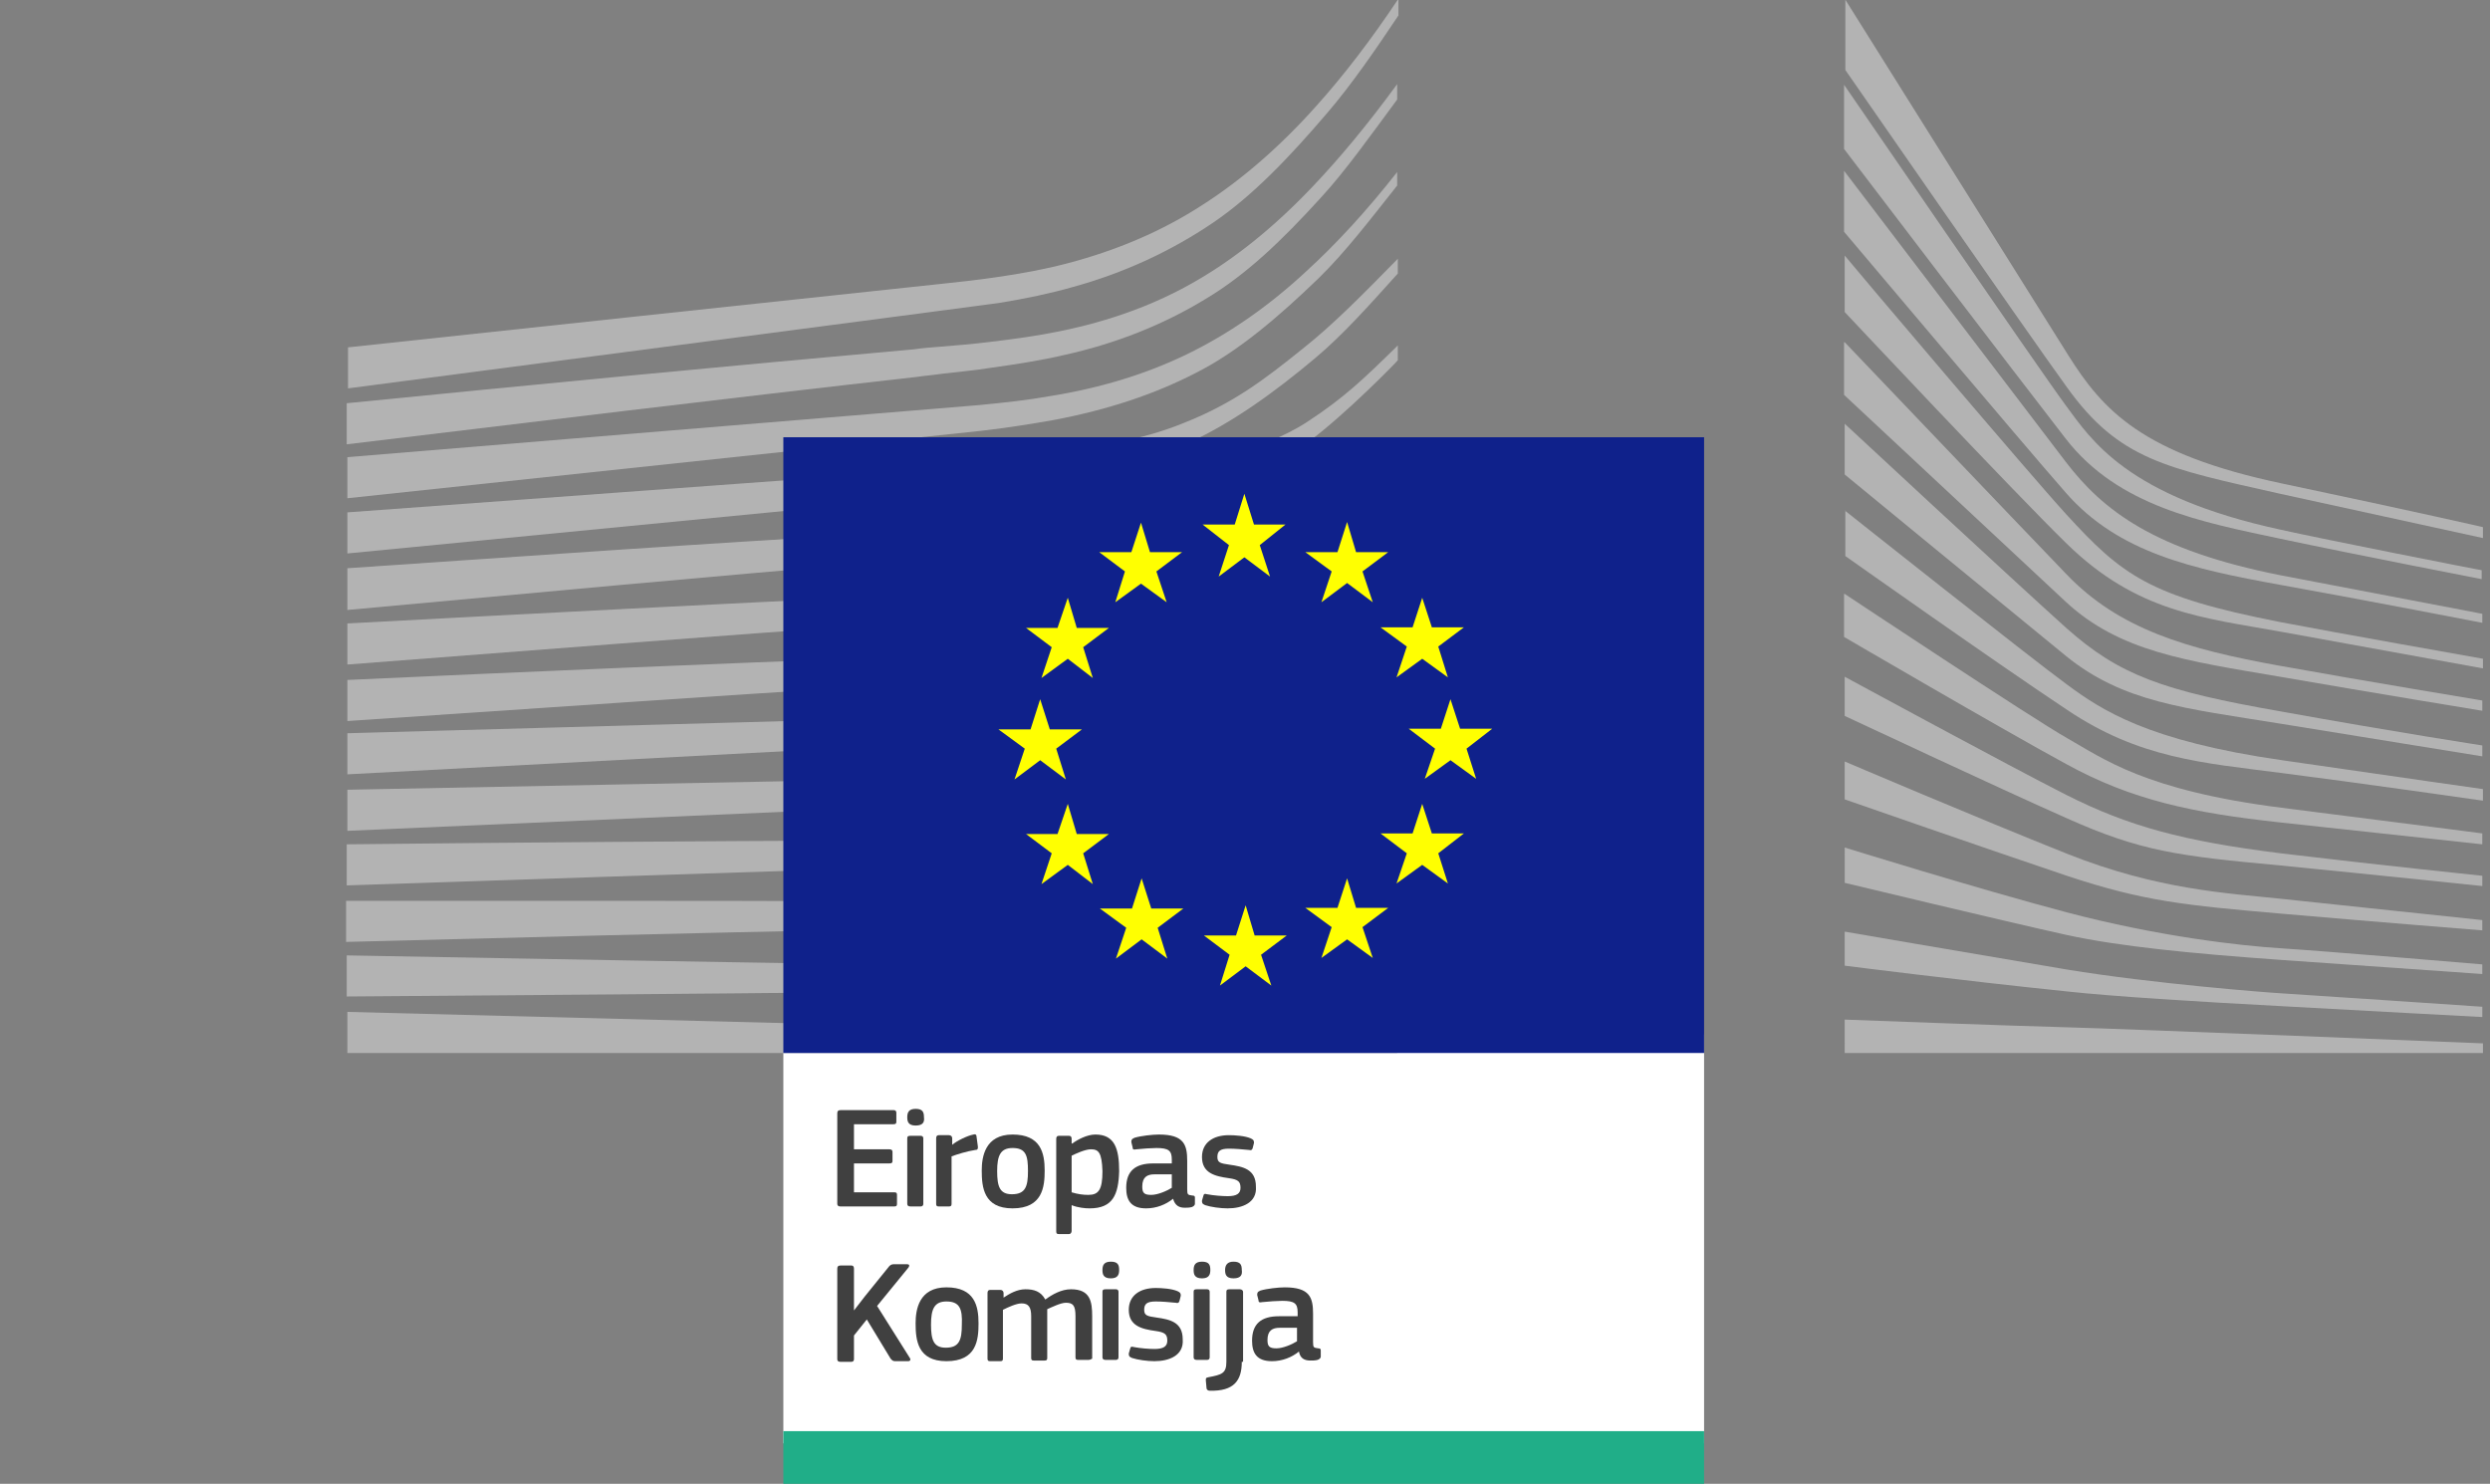<?xml version="1.0" encoding="utf-8"?>
<!-- Generator: Adobe Illustrator 25.2.0, SVG Export Plug-In . SVG Version: 6.00 Build 0)  -->
<svg version="1.1" id="Calque_1" xmlns="http://www.w3.org/2000/svg" xmlns:xlink="http://www.w3.org/1999/xlink" x="0px" y="0px"
	 viewBox="0 0 387.8 231.1" style="enable-background:new 0 0 387.8 231.1;" xml:space="preserve">
<rect x="0" y="0" width="387.8" height="231.1" fill="#808080" stroke="none"/>
<style type="text/css">
	.st0{fill:#FFFFFF;}
	.st1{fill:#404040;}
	.st2{fill:#20AE88;}
	.st3{fill:#B3B3B3;}
	.st4{fill:#0F218B;}
	.st5{fill:#FFFF01;}
</style>
<polygon class="st0" points="122,224.8 265.4,224.8 265.4,161.1 122,161.1 122,224.8 "/>
<g>
	<path class="st1" d="M130.4,173.4c0-0.3,0.1-0.5,0.5-0.5h8.3c0.3,0,0.4,0.2,0.4,0.4v1.4c0,0.3-0.1,0.4-0.5,0.4H133v3.9h5.5
		c0.3,0,0.5,0.1,0.5,0.4v1.4c0,0.3-0.1,0.4-0.5,0.4H133v4.5h6.3c0.3,0,0.4,0.1,0.4,0.4v1.4c0,0.3-0.1,0.4-0.4,0.4h-8.4
		c-0.3,0-0.5-0.1-0.5-0.4V173.4z"/>
	<path class="st1" d="M142.6,175.3c-1.2,0-1.3-0.7-1.3-1.3c0-0.7,0.2-1.3,1.3-1.3c1.1,0,1.3,0.5,1.3,1.3
		C144,174.7,143.8,175.3,142.6,175.3z M143.8,187.5c0,0.2-0.1,0.4-0.4,0.4h-1.6c-0.3,0-0.5-0.1-0.5-0.4v-10.2c0-0.3,0.1-0.4,0.5-0.4
		h1.6c0.3,0,0.4,0.2,0.4,0.4V187.5z"/>
	<path class="st1" d="M148.2,187.5c0,0.3-0.1,0.4-0.4,0.4h-1.6c-0.3,0-0.4-0.1-0.4-0.4v-10.2c0-0.3,0.1-0.5,0.4-0.5h1.6
		c0.3,0,0.5,0.2,0.5,0.5v1l0,0c0.7-0.6,2.3-1.4,3.3-1.6c0.3-0.1,0.5,0,0.5,0.4l0.2,1.5c0,0.3,0,0.5-0.4,0.5c-1.3,0.2-2.9,0.7-3.7,1
		V187.5z"/>
	<path class="st1" d="M157.7,188.2c-4.5,0-4.8-3.3-4.8-5.9c0-2.1,0.5-5.6,4.8-5.6c4.4,0,5,2.9,5,5.6
		C162.7,184.8,162.4,188.2,157.7,188.2z M157.7,178.8c-1.9,0-2.4,1.2-2.4,3.6c0,2.4,0.4,3.6,2.3,3.6c2.1,0,2.5-1.2,2.5-3.6
		C160.1,180,159.8,178.8,157.7,178.8z"/>
	<path class="st1" d="M169.7,188.2c-0.7,0-1.8-0.1-2.8-0.5l0,0v4c0,0.2-0.1,0.5-0.4,0.5h-1.6c-0.4,0-0.4-0.2-0.4-0.5v-14.3
		c0-0.3,0.1-0.5,0.4-0.5h1.6c0.3,0,0.4,0.2,0.4,0.5v0.7l0.1,0c0.8-0.6,2.3-1.4,3.6-1.4c3,0,3.7,2.2,3.7,5.7
		C174.2,186.1,173.3,188.2,169.7,188.2z M169.9,179c-0.9,0-2.4,0.7-3,1v5.7c1,0.3,1.8,0.4,2.6,0.4c1.6,0,2.2-0.8,2.2-3.7
		C171.6,179.5,171.1,179,169.9,179z"/>
	<path class="st1" d="M182.7,186.7c-1.1,0.9-2.6,1.5-4.2,1.5c-2.4,0-3.1-1.3-3.1-3.2c0-2.6,1.4-3.8,4.2-3.8h2.9v-0.6
		c0-1.4-0.5-1.8-2.4-1.8c-0.7,0-2.2,0.1-3.1,0.2c-0.5,0.1-0.6,0-0.6-0.3l-0.2-0.8c0-0.3,0-0.5,0.5-0.7c1-0.3,2.8-0.5,3.8-0.5
		c3.9,0,4.4,1.6,4.4,4.1v4.4c0,0.9,0.1,0.9,0.8,1c0.3,0,0.4,0.1,0.4,0.3v1c0,0.2-0.2,0.4-0.5,0.5c-0.4,0.1-0.7,0.1-1.1,0.1
		C183.7,188.1,183,187.8,182.7,186.7L182.7,186.7z M182.6,182.9h-2.8c-1.1,0-1.9,0.4-1.9,1.9c0,1,0.3,1.3,1.4,1.3
		c1,0,2.4-0.6,3.2-1.1V182.9z"/>
	<path class="st1" d="M191.2,188.2c-1.1,0-2.6-0.2-3.5-0.5c-0.5-0.2-0.5-0.4-0.5-0.7l0.2-0.7c0.1-0.4,0.2-0.4,0.6-0.3
		c1,0.2,2.4,0.3,3.2,0.3c1.4,0,2-0.4,2-1.3c0-1-0.4-1.3-1.8-1.5c-2.2-0.3-4.2-0.8-4.2-3.3c0-2.2,1.7-3.4,4.2-3.4
		c0.9,0,2.5,0.1,3.4,0.5c0.4,0.2,0.5,0.3,0.5,0.7l-0.2,0.8c-0.1,0.3-0.2,0.4-0.6,0.3c-1-0.1-2.2-0.2-3.1-0.2c-1.4,0-1.8,0.4-1.8,1.3
		c0,0.9,0.5,1,1.9,1.2c2.1,0.3,4.1,0.7,4.1,3.4C195.8,187.3,193.5,188.2,191.2,188.2z"/>
	<path class="st1" d="M133,204.1l1.7-2.2l3.8-4.7c0.2-0.2,0.4-0.3,0.7-0.3h2.1c0.3,0,0.4,0.2,0.2,0.5l-4.9,6l5.1,8.1
		c0.2,0.3,0,0.5-0.2,0.5h-2.1c-0.4,0-0.5-0.2-0.7-0.4l-3.7-6.1l-2,2.5v3.7c0,0.2-0.1,0.4-0.4,0.4h-1.7c-0.3,0-0.5-0.1-0.5-0.4v-14.1
		c0-0.3,0.1-0.5,0.5-0.5h1.7c0.3,0,0.4,0.2,0.4,0.5L133,204.1L133,204.1z"/>
	<path class="st1" d="M147.4,212c-4.5,0-4.8-3.3-4.8-5.9c0-2.1,0.5-5.6,4.8-5.6c4.4,0,5,2.9,5,5.6C152.4,208.7,152.1,212,147.4,212z
		 M147.4,202.7c-1.9,0-2.4,1.2-2.4,3.6c0,2.4,0.4,3.6,2.3,3.6c2.1,0,2.5-1.2,2.5-3.6C149.9,203.9,149.5,202.7,147.4,202.7z"/>
	<path class="st1" d="M169.5,211.8h-1.6c-0.3,0-0.4-0.1-0.4-0.4V205c0-1.7-0.4-2.1-1.5-2.1c-0.8,0-2.2,0.7-2.9,1c0,0.2,0,0.6,0,1.2
		v6.4c0,0.3-0.1,0.4-0.4,0.4h-1.7c-0.3,0-0.4-0.1-0.4-0.4v-6.5c0-1.4-0.4-2-1.5-2c-0.8,0-2.1,0.6-2.9,1v7.6c0,0.3-0.1,0.4-0.4,0.4
		h-1.6c-0.3,0-0.4-0.1-0.4-0.4v-10.2c0-0.3,0.1-0.5,0.4-0.5h1.6c0.3,0,0.5,0.2,0.5,0.5v0.7l0,0c0.9-0.6,2.1-1.3,3.4-1.3
		c1.3,0,2.4,0.3,3.1,1.6c1.1-0.8,2.5-1.6,4-1.6c3,0,3.3,1.9,3.3,4.2v6.6C169.9,211.7,169.8,211.8,169.5,211.8z"/>
	<path class="st1" d="M173,199.1c-1.2,0-1.3-0.7-1.3-1.3c0-0.7,0.2-1.3,1.3-1.3c1.1,0,1.3,0.5,1.3,1.3
		C174.3,198.5,174.1,199.1,173,199.1z M174.2,211.4c0,0.2-0.1,0.4-0.4,0.4h-1.6c-0.3,0-0.5-0.1-0.5-0.4v-10.2c0-0.3,0.1-0.4,0.5-0.4
		h1.6c0.3,0,0.4,0.2,0.4,0.4V211.4z"/>
	<path class="st1" d="M179.8,212c-1.1,0-2.6-0.2-3.5-0.5c-0.5-0.2-0.5-0.4-0.5-0.7l0.2-0.7c0.1-0.4,0.2-0.4,0.6-0.3
		c1,0.2,2.4,0.3,3.2,0.3c1.4,0,2-0.4,2-1.3c0-1-0.4-1.3-1.8-1.5c-2.2-0.3-4.2-0.8-4.2-3.3c0-2.2,1.7-3.4,4.2-3.4
		c0.9,0,2.5,0.1,3.4,0.5c0.4,0.2,0.5,0.3,0.5,0.7l-0.2,0.8c-0.1,0.3-0.2,0.4-0.6,0.3c-1-0.1-2.2-0.2-3.1-0.2c-1.4,0-1.8,0.4-1.8,1.3
		c0,0.9,0.5,1,1.9,1.2c2.1,0.3,4.1,0.7,4.1,3.4C184.4,211.1,182.1,212,179.8,212z"/>
	<path class="st1" d="M187.2,199.1c-1.2,0-1.3-0.7-1.3-1.3c0-0.7,0.2-1.3,1.3-1.3c1.1,0,1.3,0.5,1.3,1.3
		C188.5,198.5,188.3,199.1,187.2,199.1z M188.4,211.4c0,0.2-0.1,0.4-0.4,0.4h-1.6c-0.3,0-0.5-0.1-0.5-0.4v-10.2
		c0-0.3,0.1-0.4,0.5-0.4h1.6c0.3,0,0.4,0.2,0.4,0.4V211.4z"/>
	<path class="st1" d="M193.4,212.1c0,2.9-1.2,4.6-5,4.5c-0.2,0-0.5-0.1-0.5-0.5l-0.1-1.1c0-0.4,0-0.4,0.4-0.5
		c2.1-0.4,2.8-0.6,2.8-2.4v-10.9c0-0.3,0.1-0.4,0.5-0.4h1.6c0.3,0,0.5,0.2,0.5,0.4V212.1z M192.1,199.1c-1.2,0-1.3-0.7-1.3-1.3
		c0-0.7,0.3-1.3,1.3-1.3c1.1,0,1.3,0.5,1.3,1.3C193.5,198.5,193.3,199.1,192.1,199.1z"/>
	<path class="st1" d="M202.3,210.5c-1.1,0.9-2.6,1.5-4.2,1.5c-2.4,0-3.1-1.3-3.1-3.2c0-2.6,1.4-3.8,4.2-3.8h2.9v-0.6
		c0-1.4-0.5-1.8-2.4-1.8c-0.7,0-2.2,0.1-3.1,0.2c-0.5,0.1-0.6,0-0.6-0.3l-0.2-0.8c0-0.3,0-0.5,0.5-0.7c1-0.3,2.8-0.5,3.8-0.5
		c3.9,0,4.4,1.6,4.4,4.1v4.4c0,0.9,0.1,0.9,0.8,1c0.3,0,0.4,0.1,0.4,0.3v1c0,0.2-0.2,0.4-0.5,0.5c-0.4,0.1-0.7,0.1-1.1,0.1
		C203.2,211.9,202.5,211.6,202.3,210.5L202.3,210.5z M202.1,206.8h-2.8c-1.1,0-1.9,0.4-1.9,1.9c0,1,0.3,1.3,1.4,1.3
		c1,0,2.4-0.6,3.2-1.1V206.8z"/>
</g>
<polygon class="st2" points="122,231.1 265.4,231.1 265.4,222.9 122,222.9 122,231.1 "/>
<g>
	<g>
		<g>
			<path class="st3" d="M54.1,60.5c0,0,98.6-12.9,101.4-13.3c4.3-0.7,8.1-1.5,11.6-2.5c8-2.2,15.3-5.6,21.8-10
				c6.2-4.2,12-10.3,17.8-17.1c3.7-4.3,7.5-9.8,11.1-15.2v-2.6c-4.2,6.3-8.4,11.8-12.7,16.6c-5.7,6.4-11.7,11.6-17.8,15.5
				c-6.3,4.1-13.4,7.1-21,9.1c-3.4,0.9-7.1,1.6-11.3,2.2c-2.7,0.4-5.5,0.7-8.3,1c-1.1,0.1-92.5,9.9-92.5,9.9V60.5z"/>
			<path class="st3" d="M186.2,43.8c-6.2,3.6-13.3,6.2-21.2,7.8c-3.4,0.7-7,1.2-11.2,1.7c-2.5,0.3-4.9,0.5-7.4,0.7
				c-1.3,0.1-2.7,0.2-4,0.4c-30.2,2.7-60.3,5.6-88.4,8.4v6.4c28.3-3.4,58.6-7.1,88.8-10.5c1.3-0.2,2.7-0.3,4-0.5
				c2.5-0.3,5-0.5,7.4-0.9c4.3-0.6,8.1-1.2,11.5-2c8.2-1.8,15.6-4.8,22-8.7c6.4-3.8,12-9.2,18-15.8c3.8-4.1,7.9-9.9,11.9-15.3v-2.4
				c-4.6,6.3-9,11.6-13.3,16.1C198.4,35.4,192.3,40.3,186.2,43.8z"/>
			<path class="st3" d="M203.5,42.2c-6,5.6-12.3,9.9-18.7,13c-6.2,3-13.2,5.2-21.3,6.5c-3.3,0.6-7,1-11.1,1.4l-98.3,8.1v6.4
				l87.4-9.3l11.3-1.2c4.3-0.5,8-1.1,11.4-1.7c8.4-1.6,15.6-4,22-7.3c6.6-3.3,13.1-8.9,19.2-14.8c4.1-4,8-9.1,12.2-14.4v-2.1
				C212.8,32.9,208.1,38,203.5,42.2z"/>
			<path class="st3" d="M179.7,75.6c-5.7,3.2-10,5.1-18.2,5.9c-4.9,0.5-10,0.8-14.9,1c-2.4,0.1-4.8,0.2-7.1,0.4
				c-14.9,0.9-29.4,1.8-44.3,2.8l-41.1,2.8V95l41.5-3.8c13.4-1.2,29-2.6,44.2-3.9l11.1-0.9c4.3-0.3,7.9-0.7,11.1-1.1
				c8.4-1.1,15.6-2.8,22-5.2c6.9-2.6,13.3-6.6,19.8-11.3c5.8-4.3,13.9-12.6,13.9-12.7v-2.3c-5.3,5.2-8.3,8.1-14.1,11.9
				C196.6,70.3,184.8,72.7,179.7,75.6z"/>
			<path class="st3" d="M181.8,87.8c-6.2,1.8-13.2,3.1-21.3,3.8c-3.3,0.3-6.9,0.5-10.9,0.7l-11,0.5c-27.3,1.3-54.5,2.7-84.5,4.3v6.4
				c28.6-2.2,56.7-4.4,84.8-6.4l11-0.8c4.2-0.3,7.7-0.6,11-1c8.4-0.9,15.5-2.4,21.9-4.4c7-2.2,13.9-5.5,20.4-9.7
				c4.8-3.1,9.6-6.7,14.6-11.1V70c-5.5,4.7-10.7,5.8-15.9,8.9C195.3,82.9,188.6,85.8,181.8,87.8z"/>
			<path class="st3" d="M180.8,98.5c-6.2,1.5-13,2.4-21.3,3c-3.2,0.2-6.6,0.4-10.8,0.5l-10.9,0.4c-27.4,1-55.3,2.2-83.7,3.5v6.4
				c28.3-1.9,56-3.8,83.9-5.6l10.9-0.7c4.3-0.2,7.7-0.5,10.9-0.8c8.4-0.8,15.4-1.9,21.7-3.6c7.2-1.9,14.1-4.6,20.7-8.1
				c5.1-2.7,10.2-6,15.4-9.9v-2.7c-5.7,4.1-11.1,7.5-16.6,10.3C194.6,94.4,187.8,96.9,180.8,98.5z"/>
			<path class="st3" d="M179.9,108.9c-6.3,1.2-13,1.9-21.3,2.3c-3.1,0.2-6.4,0.3-10.7,0.4l-93.8,2.6v6.4l83.2-4.4l10.8-0.6
				c4.2-0.2,7.6-0.4,10.8-0.7c8.3-0.6,15.2-1.6,21.6-2.9c7.3-1.5,14.3-3.7,20.9-6.6c5.3-2.3,10.7-5.1,16.3-8.5v-2.6
				c-6,3.5-11.6,6.3-17.2,8.5C193.9,105.7,186.9,107.6,179.9,108.9z"/>
			<path class="st3" d="M179.1,119.4c-11.5,1.5-23.4,1.7-34.8,1.9c-2.6,0-5.3,0.1-7.9,0.1L54.1,123v6.4l82.5-3.6
				c2.6-0.1,5.2-0.2,7.9-0.3c11.5-0.5,23.5-0.9,35.1-2.8c7.4-1.2,14.5-2.9,21.1-5.2c5.5-1.9,11.2-4.3,16.9-7.1v-2.5
				c-6.1,2.8-12,5.2-17.7,7C193.3,116.9,186.4,118.5,179.1,119.4z"/>
			<path class="st3" d="M178.5,130c-10.8,0.9-21.8,0.9-32.5,0.9c-3.3,0-6.6,0-10,0c-27.3,0.1-54.4,0.3-82,0.6v6.4
				c26.3-0.9,54.2-1.8,82-2.7c3.3-0.1,6.6-0.2,9.9-0.3c10.7-0.3,21.8-0.6,32.7-1.7c7.6-0.8,14.5-2,21.2-3.7
				c5.8-1.4,11.7-3.3,17.7-5.6v-2.3c-6.2,2.2-12.3,4-18.3,5.4C192.8,128.4,185.9,129.4,178.5,130z"/>
			<path class="st3" d="M178,140.4c-4.5,0.2-9.4,0.3-14.9,0.3c-2.1,0-4.2,0-6.3,0l-21.2-0.3c-14.5-0.1-28.9-0.1-42.5-0.1l-39.2,0
				v6.4l39.3-1c13.5-0.3,28-0.7,42.4-0.9l21.2-0.3c5.8-0.1,13.5-0.3,21.3-0.8c7.6-0.5,14.6-1.3,21.2-2.3c6-1,12.1-2.3,18.2-3.8v-2.3
				c-6.3,1.5-12.5,2.6-18.6,3.4C192.4,139.5,185.6,140.1,178,140.4z"/>
			<path class="st3" d="M156.7,150.4l-21.2-0.2c-27-0.4-54-0.9-81.5-1.4v6.4c26.3-0.2,54.1-0.4,81.5-0.7l21.2-0.3
				c7.1-0.1,14.1-0.3,21.2-0.5c14.5-0.5,27.6-1.5,39.8-3.1v-2.2c-12.2,1.3-25.3,2-39.8,2.1C170.8,150.6,163.7,150.5,156.7,150.4z"/>
			<polygon class="st3" points="217.6,161.8 54.1,157.6 54.1,164 217.6,164 			"/>
		</g>
		<g>
			<path class="st3" d="M202.9,54.3c-6.2,5-11,8.6-18.6,11.6c-6.6,2.7-13.7,3.7-21.9,4.9c-5.2,0.7-10.7,1.8-15.9,2.2
				c-2.1,0.1-4.3,0.3-6.4,0.5l-86,6.3v6.4l86.4-8.4l11.2-1.1c4.2-0.4,7.8-0.9,11.3-1.4c8.4-1.4,15.6-3.4,22-6.3
				c6.7-3,13.5-7.9,19.8-13.2c4.3-3.6,8.4-8.2,12.9-13.2v-2.3C212.2,45.9,207.7,50.5,202.9,54.3z"/>
		</g>
	</g>
	<g>
		<path class="st3" d="M287.3-0.2c0,0,29.4,46.9,34.8,55.5c5.4,8.6,11.5,15.4,33.3,20c21.8,4.6,31.3,6.8,31.3,6.8v1.7
			c0,0-13.8-3-31.6-6.9c-17.8-4-25.1-5.3-33.2-16.6c-6.8-9.4-34.5-49.4-34.5-49.4V-0.2z"/>
		<path class="st3" d="M287.3,53.3c0,0,26.8,28.1,34.5,36.1c8.2,8.6,18.8,11.7,33.3,14.3c13.9,2.5,31.5,5.4,31.5,5.4v1.6
			c0,0-16.5-2.7-31.5-5.3c-14.7-2.5-25-3.9-33.4-11.7c-7.5-7-34.5-32.2-34.5-32.2V53.3z"/>
		<path class="st3" d="M287.3,66c0,0,25.5,23.7,34.5,31.8c8.3,7.4,15.1,9.8,33.4,13c18.3,3.3,31.4,5.3,31.4,5.3v1.7
			c0,0-16.6-2.7-31.5-5.1c-14.9-2.4-24.4-3.3-33.3-10.5c-10.3-8.4-34.5-28.3-34.5-28.3V66z"/>
		<path class="st3" d="M287.3,79.5c0,0,29.1,23.1,34.6,27.1c5.4,4,12.6,8.8,33.5,11.8c20.7,3,31.3,4.5,31.3,4.5v1.8
			c0,0-18.8-2.7-31.3-4.3c-12.5-1.6-22.2-2.3-33.4-9.8c-11-7.3-34.6-24-34.6-24V79.5z"/>
		<path class="st3" d="M287.3,92.5c0,0,29.2,19.4,34.7,22.5c5.5,3.1,12,8.1,33.3,10.8c21.3,2.7,31.3,4,31.3,4v1.7
			c0,0-17.6-1.9-31.4-3.4c-13.8-1.5-23.2-3.5-33.4-9.1c-10.3-5.6-34.6-19.8-34.6-19.8V92.5z"/>
		<path class="st3" d="M287.3,105.4c0,0,25.8,14,34.5,18.4c9.7,4.9,18.2,7.2,33.4,9.1c15,1.8,31.4,3.5,31.4,3.5v1.6
			c0,0-15.2-1.6-31.4-3.2c-16.1-1.5-21.8-2.2-33.4-7.4c-10.4-4.6-34.5-15.9-34.5-15.9V105.4z"/>
		<path class="st3" d="M287.3,118.6c0,0,20.4,8.7,34.7,14.4c14.1,5.6,24.9,6.1,33.4,7c3.8,0.4,31.2,3.3,31.2,3.3v1.6
			c0,0-16.4-1.3-31.3-2.6c-14.9-1.3-21.4-1.9-33.4-5.9c-12.2-4.1-34.6-11.9-34.6-11.9V118.6z"/>
		<path class="st3" d="M287.3,132c0,0,20.6,6.4,34.6,10.1c14,3.7,26.9,5.2,33.4,5.6c6.5,0.4,31.3,2.5,31.3,2.5v1.5
			c0,0-14.1-1-31.4-2.2c-14-1-25.2-2.1-33.4-3.9c-9.1-2-34.5-8.1-34.5-8.1V132z"/>
		<path class="st3" d="M287.3,145.1c0,0,16.8,2.9,34.6,5.9c13.3,2.2,31.4,3.6,33.3,3.7c1.9,0.1,31.4,2.1,31.4,2.1v1.6
			c0,0-18.9-1-31.4-1.7c-13.1-0.7-26.1-1.5-33.4-2.3c-16.5-1.7-34.5-4-34.5-4V145.1z"/>
		<path class="st3" d="M287.3,158.8c0,0,26.6,1,34.6,1.2c8.1,0.2,64.8,2.5,64.8,2.5v1.5h-99.4V158.8z"/>
		<path class="st3" d="M355.2,82.5c-24-5.2-29.5-14-33.5-19.4c-4-5.4-34.5-49.9-34.5-49.9v10c1.2,1.6,27.2,35.7,34.5,45.1
			c8.2,10.6,21.2,13,33.4,15.6c12.3,2.6,31.4,6.3,31.4,6.3v-1.4C386.7,88.9,361.4,83.9,355.2,82.5z"/>
		<path class="st3" d="M355.2,89.6c-19.7-3.9-27.7-10.1-33.5-17.7c-5.8-7.6-34.5-45.3-34.5-45.3v9.5c1.2,1.4,27.4,32.5,34.5,40.6
			c8.2,9.4,19.7,11.9,33.5,14.4c13.9,2.5,31.4,5.9,31.4,5.9v-1.4C386.7,95.6,366.6,91.8,355.2,89.6z"/>
		<path class="st3" d="M355.2,96.9c-20.5-4-24.7-7.3-33.4-16.8c-5.5-6-33.4-38.9-34.5-40.3v8.8c0,0,26.1,27.8,34.5,36
			c11,10.8,21.3,11.6,33.5,13.8c12.2,2.2,31.4,5.7,31.4,5.7v-1.5C386.7,102.6,363.5,98.5,355.2,96.9z"/>
	</g>
</g>
<polygon class="st4" points="265.4,164 265.4,68.1 122,68.1 122,164 265.4,164 "/>
<g>
	<polygon class="st5" points="195.3,81.7 200.2,81.7 196.2,84.9 197.8,89.8 193.8,86.8 189.8,89.8 191.4,84.9 187.3,81.7 
		192.3,81.7 193.8,76.9 195.3,81.7 	"/>
	<polygon class="st5" points="195.4,145.7 200.4,145.7 196.4,148.7 198,153.5 194,150.5 190,153.5 191.5,148.7 187.5,145.7 
		192.5,145.7 194,141 195.4,145.7 	"/>
	<polygon class="st5" points="211.2,141.4 216.2,141.4 212.2,144.4 213.8,149.2 209.8,146.3 205.8,149.2 207.4,144.4 203.3,141.4 
		208.3,141.4 209.8,136.8 211.2,141.4 	"/>
	<polygon class="st5" points="211.2,86 216.2,86 212.2,89 213.8,93.8 209.8,90.8 205.8,93.8 207.4,89 203.3,86 208.3,86 209.8,81.3 
		211.2,86 	"/>
	<polygon class="st5" points="223,97.7 228,97.7 224,100.7 225.5,105.5 221.5,102.6 217.5,105.5 219.1,100.7 215,97.7 220,97.7 
		221.5,93.1 223,97.7 	"/>
	<polygon class="st5" points="223,129.8 228,129.8 224,132.9 225.5,137.6 221.5,134.7 217.5,137.6 219.1,132.9 215,129.8 220,129.8 
		221.5,125.2 223,129.8 	"/>
	<polygon class="st5" points="227.4,113.5 232.4,113.5 228.4,116.6 229.9,121.3 225.9,118.4 221.9,121.3 223.5,116.6 219.4,113.5 
		224.4,113.5 225.9,108.9 227.4,113.5 	"/>
	<polygon class="st5" points="179.1,86 184.1,86 180.1,89 181.7,93.8 177.7,90.9 173.7,93.8 175.2,89 171.2,86 176.2,86 177.7,81.4 
		179.1,86 	"/>
	<polygon class="st5" points="167.7,97.8 172.7,97.8 168.7,100.8 170.2,105.6 166.3,102.6 162.2,105.6 163.8,100.8 159.8,97.8 
		164.7,97.8 166.3,93.1 167.7,97.8 	"/>
	<polygon class="st5" points="163.5,113.6 168.5,113.6 164.5,116.6 166,121.4 162,118.4 158,121.4 159.6,116.6 155.5,113.6 
		160.5,113.6 162,108.9 163.5,113.6 	"/>
	<polygon class="st5" points="167.7,129.9 172.7,129.9 168.7,132.9 170.2,137.7 166.3,134.7 162.2,137.7 163.8,132.9 159.8,129.9 
		164.7,129.9 166.3,125.2 167.7,129.9 	"/>
	<polygon class="st5" points="179.3,141.5 184.3,141.5 180.3,144.5 181.8,149.3 177.8,146.3 173.8,149.3 175.4,144.5 171.3,141.5 
		176.3,141.5 177.8,136.8 179.3,141.5 	"/>
</g>
</svg>
